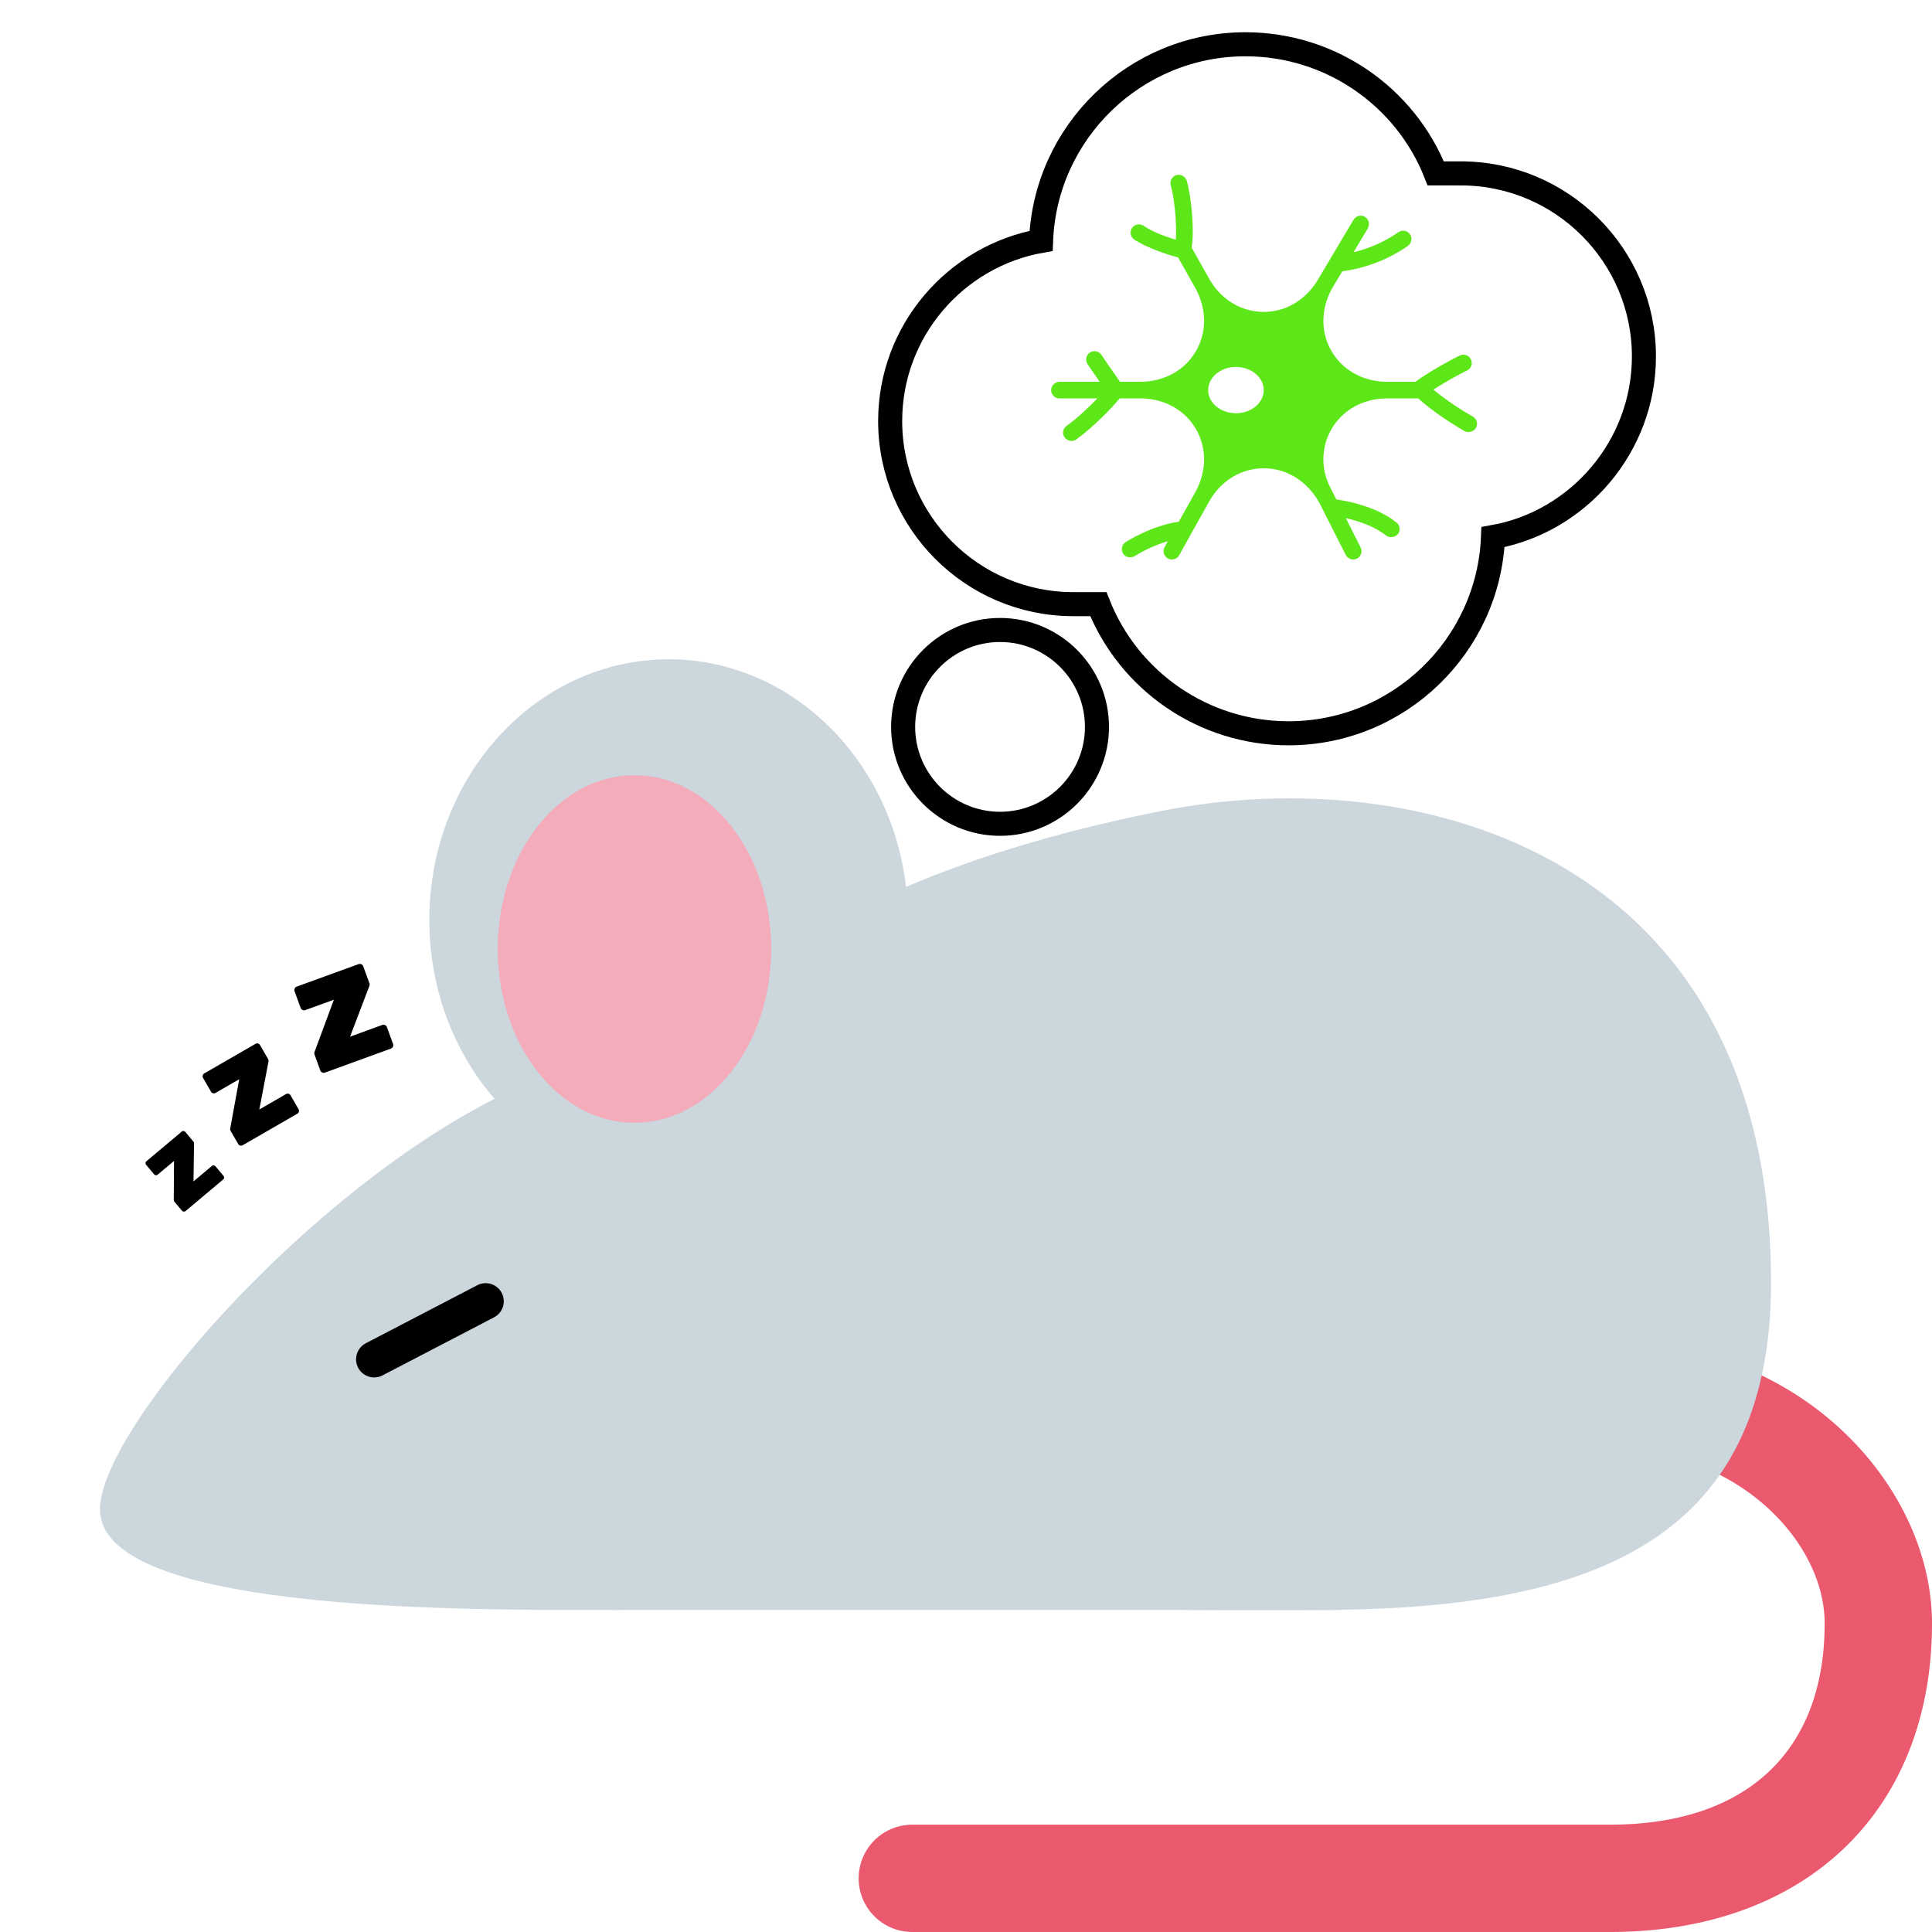 <?xml version="1.0" encoding="UTF-8" standalone="no"?>
<!-- Uploaded to: SVG Repo, www.svgrepo.com, Generator: SVG Repo Mixer Tools -->

<svg
   width="800px"
   height="800px"
   viewBox="0 0 36 36"
   aria-hidden="true"
   role="img"
   class="iconify iconify--twemoji"
   preserveAspectRatio="xMidYMid meet"
   version="1.1"
   id="svg5"
   sodipodi:docname="mouse-svgrepo-com.svg"
   xml:space="preserve"
   inkscape:version="1.4 (86a8ad7, 2024-10-11)"
   inkscape:export-filename="logo.png"
   inkscape:export-xdpi="96"
   inkscape:export-ydpi="96"
   xmlns:inkscape="http://www.inkscape.org/namespaces/inkscape"
   xmlns:sodipodi="http://sodipodi.sourceforge.net/DTD/sodipodi-0.dtd"
   xmlns="http://www.w3.org/2000/svg"
   xmlns:svg="http://www.w3.org/2000/svg"><defs
     id="defs5" /><sodipodi:namedview
     id="namedview5"
     pagecolor="#ffffff"
     bordercolor="#000000"
     borderopacity="0.25"
     inkscape:showpageshadow="2"
     inkscape:pageopacity="0.0"
     inkscape:pagecheckerboard="0"
     inkscape:deskcolor="#d1d1d1"
     inkscape:zoom="1.6678881"
     inkscape:cx="383.419"
     inkscape:cy="394.51087"
     inkscape:window-width="2523"
     inkscape:window-height="2080"
     inkscape:window-x="1308"
     inkscape:window-y="0"
     inkscape:window-maximized="0"
     inkscape:current-layer="svg5" /><path
     fill="#EA596E"
     d="M30 36H17a1 1 0 1 1 0-2h13c2.542 0 4-1.367 4-3.75c0-1.537-1.643-3.25-4-3.25h-7a1 1 0 1 1 0-2h7c3.589 0 6 2.715 6 5.25c0 3.493-2.355 5.75-6 5.75z"
     id="path1" /><path
     fill="#CCD6DD"
     d="M12 26.717c0-2.85 3-7.035 0-7.035c-4 0-10.137 6.566-10.137 8.442C1.863 30 8.304 30 11.153 30c2.849 0 .847-.434.847-3.283z"
     id="path2" /><path
     fill="#CCD6DD"
     d="M33 23.902c0-7.973-6.554-9.752-11.381-8.787c-9.38 1.876-11.132 6.442-11.132 10.194c0 4.922 9.149 4.69 14.071 4.69S33 28.825 33 23.902z"
     id="path3" /><path
     fill="#CCD6DD"
     d="M25 22.496L7.894 24.371L11.425 30H25zm-8.082-5.353c0-2.683-1.997-4.858-4.458-4.858C9.997 12.286 8 14.46 8 17.143S9.997 22 12.46 22c2.461 0 4.458-2.174 4.458-4.857z"
     id="path4" /><path
     fill="#F4ABBA"
     d="M14.37 17.683c0 1.788-1.141 3.239-2.548 3.239c-1.408 0-2.548-1.451-2.548-3.239s1.14-3.238 2.548-3.238c1.407-.001 2.548 1.449 2.548 3.238z"
     id="path5" /><g
     style="fill:#000000"
     id="g7"
     transform="matrix(0.029,0,0,0.029,16.911,0.18)"><g
       id="g2"
       transform="translate(-25.017,22.238)">
	<g
   id="g1">
		<path
   d="M 380.541,82.973 H 364.396 C 344.786,33.399 296.622,0 242.162,0 171.395,0 113.51,56.202 110.802,126.316 55.763,136.11 13.838,184.315 13.838,242.122 c 0,64.857 52.765,117.622 117.622,117.622 h 16.143 c 19.61,49.575 67.774,82.974 122.235,82.974 70.678,0 128.506,-56.065 131.35,-126.057 55.279,-9.841 96.974,-58.617 96.974,-116.062 0,-64.859 -52.765,-117.626 -117.621,-117.626 z"
   id="path1-4"
   style="fill:none;stroke:#000000;stroke-width:15.454;stroke-dasharray:none;stroke-opacity:1" />
	</g>
</g><g
       id="g6">
	<g
   id="g5">
		<path
   d="m 59.43,398.578 c -34.336,0 -62.27,27.934 -62.27,62.27 0,34.336 27.934,62.271 62.27,62.271 34.336,0 62.27,-27.934 62.27,-62.27 0,-34.336 -27.934,-62.271 -62.27,-62.271 z"
   id="path4-8"
   style="fill:none;stroke:#000000;stroke-width:15.454;stroke-dasharray:none;stroke-opacity:1" />
	</g>
</g><g
       style="fill:#000000;stroke-width:4.447;stroke-dasharray:none"
       id="g8"
       transform="matrix(1.069,0,0,1.069,90.118,104.085)"><path
         d="m 255.413,147.195 c -5.044,-2.812 -15.403,-9.266 -23.638,-16.198 8.415,-5.436 18.043,-10.489 20.078,-11.392 2.528,-1.122 3.668,-4.081 2.547,-6.609 -1.123,-2.529 -4.081,-3.67 -6.609,-2.547 -3.014,1.338 -17.239,8.867 -26.895,15.837 H 203.68 c -5.669,0 -11.276,-1.181 -16.463,-3.468 -14.435,-6.365 -23.085,-21.346 -21.379,-37.03 0.626,-5.76 2.483,-11.318 5.444,-16.298 l 5.704,-9.594 c 14.034,-1.87 27.56,-7.069 39.22,-15.105 2.187,-1.507 3.064,-4.438 1.751,-6.748 -1.476,-2.596 -4.82,-3.314 -7.217,-1.651 -6,4.165 -15.134,9.22 -26.952,12.064 l 8.453,-14.217 c 1.337,-2.248 0.891,-5.234 -1.218,-6.782 -2.419,-1.775 -5.779,-1.048 -7.278,1.471 l -21.544,36.233 c -2.826,4.753 -6.582,8.886 -11.044,12.152 -12.729,9.318 -30.028,9.318 -42.757,0 -4.61,-3.375 -8.446,-7.697 -11.248,-12.677 L 86.467,45.651 C 88.342,34.01 85.874,13.511 83.586,5.675 82.83,3.088 80.2,1.388 77.577,2.008 c -2.835,0.67 -4.479,3.575 -3.651,6.322 1.982,6.574 3.743,22.643 3.016,32.538 -7.472,-2.106 -14.741,-5.206 -19.164,-8.224 -2.13,-1.453 -5.075,-1.237 -6.769,0.707 -1.997,2.293 -1.517,5.741 0.913,7.423 6,4.154 19.198,9.099 26.341,10.724 l 10.362,18.411 c 2.755,4.894 4.488,10.297 5.096,15.88 v 0 c 1.706,15.683 -6.944,30.665 -21.379,37.03 -5.187,2.287 -10.794,3.468 -16.463,3.468 H 43.376 C 34.993,114.301 32.277,110.191 32.25,110.149 c -1.523,-2.309 -4.628,-2.949 -6.938,-1.427 -2.31,1.522 -2.949,4.627 -1.428,6.936 0.095,0.144 1.931,2.924 7.281,10.628 H 7.224 c -2.616,0 -4.952,1.912 -5.2,4.517 -0.285,2.987 2.056,5.5 4.985,5.5 h 22.769 c -5.411,5.665 -12.411,12.135 -18.617,16.614 -1.999,1.443 -2.609,4.147 -1.37,6.279 l 0.093,0.16 c 1.508,2.597 4.89,3.312 7.291,1.566 9.494,-6.904 20.299,-17.645 26.014,-24.619 h 12.703 c 5.665,0 11.269,1.18 16.452,3.466 14.434,6.364 23.084,21.345 21.378,37.028 v 0 c -0.609,5.598 -2.342,11.016 -5.096,15.929 l -9.924,17.7 c -16.216,2.254 -31.256,11.813 -31.922,12.241 -2.327,1.496 -2.958,4.567 -1.506,6.921 1.883,3.054 5.574,2.321 6.921,1.506 0.781,-0.472 9.107,-5.791 19.967,-9.002 l -1.946,3.581 c -1.32,2.38 -0.5,5.379 1.847,6.757 v 0 c 2.425,1.424 5.547,0.575 6.917,-1.881 l 7.215,-13.006 c 0,0 0,0 0,0 l 10.998,-19.617 c 2.787,-4.971 6.61,-9.287 11.208,-12.653 12.729,-9.319 30.028,-9.319 42.757,0 5.314,3.89 9.633,8.98 12.607,14.855 l 15.312,30.251 c 1.252,2.467 4.267,3.451 6.733,2.199 2.466,-1.252 3.451,-4.266 2.199,-6.733 l -8.87,-17.583 c 7.174,1.609 16.973,4.753 24.166,10.444 2.274,1.799 5.543,0.929 7.04,-0.775 1.825,-2.079 1.384,-5.311 -0.775,-7.04 -12.063,-9.671 -29.382,-12.922 -36.132,-13.862 l -3.826,-7.537 c -2.014,-3.969 -3.293,-8.27 -3.775,-12.694 -1.706,-15.683 6.943,-30.664 21.378,-37.028 v 0 c 5.184,-2.286 10.787,-3.466 16.453,-3.466 h 18.958 c 9.23,8.339 22.01,16.333 27.908,19.641 2.37,1.329 5.57,0.216 6.814,-1.936 1.385,-2.395 0.481,-5.467 -1.935,-6.814 z m -142.328,-1.988 c -9.22,0 -16.695,-6.229 -16.695,-13.912 0,-7.683 7.474,-13.912 16.695,-13.912 9.22,0 16.695,6.229 16.695,13.912 0,7.683 -7.475,13.912 -16.695,13.912 z"
         id="path1-2"
         style="fill:#5de718;fill-opacity:1;fill-rule:nonzero;stroke:none;stroke-width:4.447;stroke-dasharray:none;stroke-opacity:1;paint-order:markers fill stroke" /></g><g
       id="g9"
       transform="matrix(2.653,0,0,2.653,-494.938,607.82)"
       style="stroke-width:7.281"><path
         d="m 18.064,50.947 -4.449,3.732 0.135,-9.222 A 0.628,0.628 0 0 0 13.604,45.049 L 11.635,42.702 A 0.62,0.62 0 0 0 10.761,42.625 L 2.222,49.79 a 0.62,0.62 0 0 0 -0.077,0.874 l 1.93,2.299 a 0.62,0.62 0 0 0 0.874,0.075 l 3.948,-3.313 -0.058,9.451 a 0.618,0.618 0 0 0 0.144,0.402 l 1.846,2.199 a 0.62,0.62 0 0 0 0.875,0.076 l 9.103,-7.639 a 0.62,0.62 0 0 0 0.077,-0.875 l -1.945,-2.317 a 0.624,0.624 0 0 0 -0.875,-0.075"
         fill="#000000"
         id="path1-45"
         style="stroke-width:7.281" /><path
         d="m 36.026,33.529 -6.464,3.733 2.229,-11.648 a 0.813,0.813 0 0 0 -0.094,-0.548 l -1.971,-3.411 a 0.797,0.797 0 0 0 -1.09,-0.293 l -12.41,7.164 a 0.799,0.799 0 0 0 -0.292,1.092 l 1.928,3.34 a 0.798,0.798 0 0 0 1.091,0.292 l 5.739,-3.313 -2.184,11.951 a 0.794,0.794 0 0 0 0.093,0.543 l 1.846,3.197 a 0.797,0.797 0 0 0 1.09,0.291 L 38.77,38.28 a 0.796,0.796 0 0 0 0.292,-1.09 l -1.945,-3.369 a 0.799,0.799 0 0 0 -1.091,-0.292"
         fill="#000000"
         id="path2-5"
         style="stroke-width:7.281" /><path
         d="M 59.331,16.792 51.537,19.63 56.223,7.316 A 0.894,0.894 0 0 0 56.226,6.698 L 54.729,2.584 A 0.885,0.885 0 0 0 53.594,2.055 L 38.631,7.499 A 0.886,0.886 0 0 0 38.1,8.636 l 1.467,4.027 a 0.883,0.883 0 0 0 1.136,0.529 l 6.919,-2.518 -4.694,12.657 a 0.888,0.888 0 0 0 -0.003,0.612 l 1.402,3.854 a 0.887,0.887 0 0 0 1.137,0.529 l 15.953,-5.807 a 0.887,0.887 0 0 0 0.53,-1.137 l -1.479,-4.061 a 0.888,0.888 0 0 0 -1.137,-0.529"
         fill="#000000"
         id="path3-1"
         style="stroke-width:7.281" /></g></g><g
     style="fill:none"
     id="g10"
     transform="matrix(1.5,0,0,1.5,-0.765,-0.225)"><path
       id="Vector"
       d="M 6.543,16.315 5.158,17.036"
       stroke="#000000"
       stroke-width="0.45"
       stroke-linecap="round"
       stroke-linejoin="round" /></g></svg>

